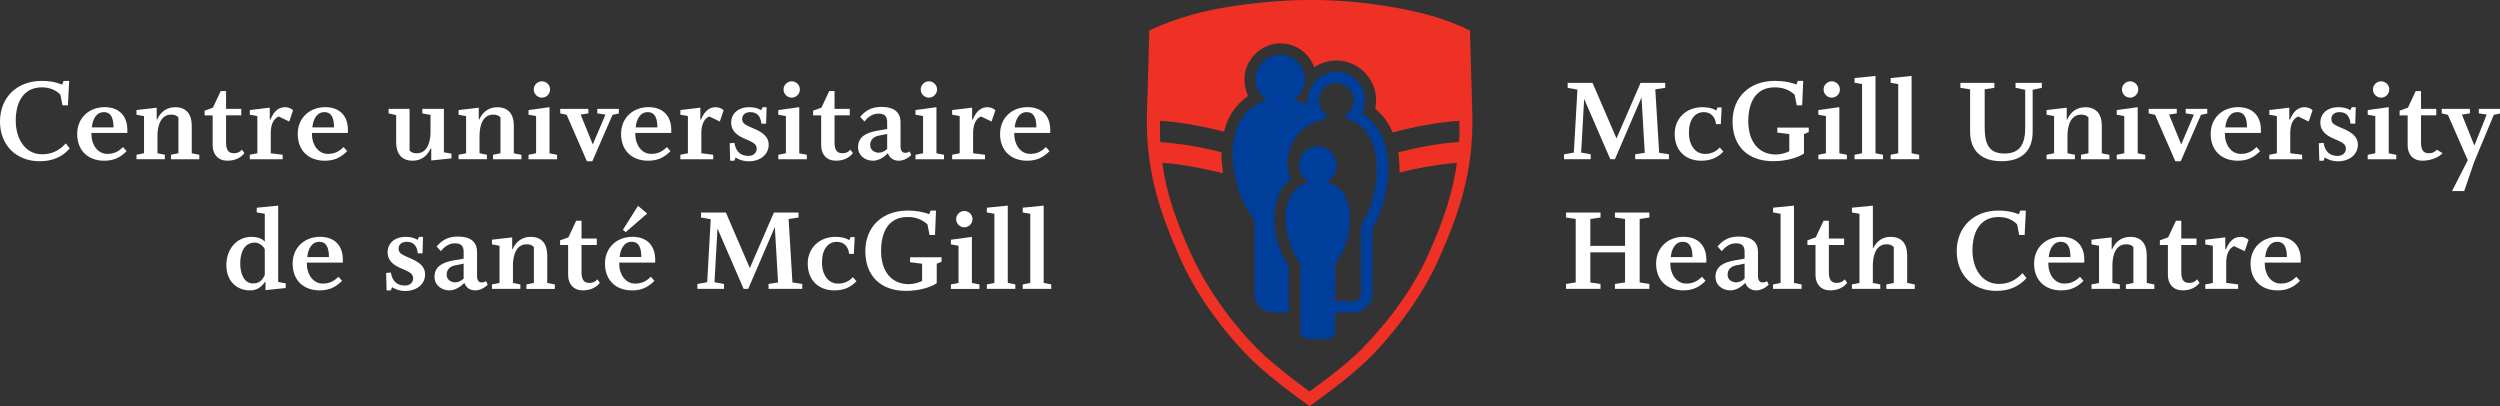 <?xml version="1.0" encoding="utf-8"?>
<!-- Generator: Adobe Illustrator 24.0.3, SVG Export Plug-In . SVG Version: 6.00 Build 0)  -->
<!DOCTYPE svg PUBLIC "-//W3C//DTD SVG 1.1//EN" "http://www.w3.org/Graphics/SVG/1.1/DTD/svg11.dtd">
<svg version="1.1" id="Layer_1" xmlns="http://www.w3.org/2000/svg" xmlns:xlink="http://www.w3.org/1999/xlink" x="0px" y="0px"
	 viewBox="0 0 75.555 12.274" style="enable-background:new 0 0 75.555 12.274;" xml:space="preserve">
<rect x="0" y="0" width="75.555" height="12.274" fill="#333333" stroke="none"/>
<rect x="-4.332" y="-4.362" style="display:none;" width="87.623" height="19.548"/>
<g>
	<path style="fill:#EE3124;" d="M42.187,0.233c0.658,0.119,1.389,0.282,2.238,0.687
		c0.024,1.044,0.053,1.715,0.072,2.528c0.042,1.731-0.402,2.989-0.988,4.323
		c-0.604,1.378-1.604,2.551-2.227,3.15c-0.611,0.587-1.704,1.353-1.704,1.353
		s-1.089-0.766-1.7-1.353c-0.623-0.6-1.623-1.772-2.227-3.15
		c-0.586-1.334-1.03-2.592-0.989-4.323c0.021-0.813,0.049-1.484,0.072-2.528
		c0.852-0.404,1.726-0.6,2.24-0.687C38.812-0.078,40.464-0.078,42.187,0.233
		 M41.562,3.287c0.016-0.071,0.027-0.201,0.027-0.258c0-0.688-0.572-1.197-1.197-1.201
		c-0.287-0.002-0.541,0.116-0.676,0.2C39.575,1.635,39.201,1.315,38.696,1.31
		c-0.52-0.005-1.008,0.421-1.077,0.946c-0.03,0.231,0.028,0.507,0.104,0.645
		c-0.112,0.078-0.246,0.169-0.418,0.398c-0.151,0.205-0.254,0.436-0.314,0.68
		c-0.139-0.036-1.137-0.295-1.933-0.325c-0.002,0.149-0.003,0.42,0.006,0.639
		c0.894,0.073,1.416,0.203,1.849,0.307c-0.003,0.226,0.029,0.481,0.053,0.637
		c-0.207-0.052-1.204-0.29-1.842-0.316c0.155,1.08,0.493,1.915,0.867,2.743
		c0.573,1.266,1.468,2.342,2.02,2.888c0.565,0.561,1.566,1.279,1.566,1.279
		s1.045-0.736,1.59-1.296c0.572-0.589,1.465-1.622,2.021-2.893
		c0.386-0.878,0.695-1.68,0.843-2.719c-0.472,0.031-1.21,0.154-1.735,0.296
		c0.006-0.177-0.009-0.447-0.039-0.614c0.381-0.096,1.104-0.27,1.842-0.312
		c0.012-0.219,0.011-0.405,0.004-0.642c-0.602,0.041-1.348,0.167-2.012,0.354
		C41.993,3.775,41.82,3.495,41.562,3.287"/>
	<path style="fill:#003E9B;" d="M38.69,1.654c-0.364,0.001-0.748,0.291-0.744,0.745
		c0.001,0.24,0.121,0.482,0.338,0.627c-0.199,0.065-0.499,0.172-0.741,0.531
		c-0.185,0.275-0.356,0.772-0.274,1.435c0.135,1.076,0.557,1.54,0.644,1.659
		v2.217c0,0.311,0.238,0.575,0.572,0.575h0.465V8.054
		c-0.146-0.27-0.303-0.501-0.396-0.977c-0.078-0.4-0.041-0.911,0.107-1.22
		c0.095-0.196,0.212-0.337,0.352-0.457c-0.056-0.101-0.101-0.303-0.101-0.423
		c0-0.376,0.13-0.839,0.562-1.138c0.137-0.096,0.371-0.191,0.555-0.251
		c0.087-0.028,0.096-0.097,0.045-0.138c-0.106-0.086-0.213-0.226-0.213-0.419
		c0-0.27,0.213-0.524,0.535-0.524c0.258,0,0.513,0.219,0.513,0.525
		c0,0.122-0.04,0.277-0.207,0.414c-0.021,0.022-0.036,0.043-0.035,0.073
		c0.001,0.034,0.022,0.052,0.05,0.061c0.452,0.138,0.867,0.588,0.891,1.411
		c0.015,0.483-0.058,0.766-0.149,1.098c-0.091,0.331-0.253,0.587-0.327,0.712
		c0,0.333,0.001,1.625,0.001,2.068c0,0.127-0.108,0.237-0.233,0.237
		c-0.138,0-0.547-0.002-0.547-0.002s0.002-0.99,0.002-1.147
		c0.133-0.15,0.404-0.606,0.439-1.135c0.038-0.562-0.084-0.802-0.186-0.972
		C40.5,5.676,40.263,5.547,40.093,5.499c0.119-0.066,0.303-0.217,0.303-0.508
		c0-0.286-0.222-0.572-0.567-0.572c-0.294,0-0.571,0.24-0.571,0.574
		c0,0.262,0.169,0.437,0.303,0.506c-0.131,0.038-0.338,0.104-0.512,0.357
		c-0.17,0.248-0.227,0.607-0.187,0.978c0.059,0.559,0.318,0.995,0.44,1.129
		v2.045c0,0.119,0.062,0.229,0.233,0.232c0.207,0.004,0.4,0.004,0.582,0
		c0.165-0.003,0.236-0.1,0.236-0.232c0-0.257-0.002-0.563-0.002-0.563
		s0.437,0,0.547,0c0.281,0,0.58-0.233,0.58-0.571c0-0.154,0-1.446,0-1.977
		c0.179-0.314,0.266-0.531,0.363-0.925c0.098-0.392,0.184-0.81,0.057-1.436
		c-0.149-0.737-0.59-1.018-0.74-1.116c0.033-0.073,0.092-0.21,0.092-0.389
		c0-0.453-0.376-0.86-0.854-0.86c-0.482,0-0.875,0.386-0.875,0.863
		c0,0.017,0.002,0.055,0.006,0.085c-0.125-0.036-0.291-0.065-0.448-0.074
		c0.092-0.059,0.358-0.297,0.358-0.648C39.437,2.001,39.112,1.653,38.69,1.654"/>
	<path style="fill:#FFFFFF;" d="M1.199,4.873C0.487,4.873,0,4.385,0,3.673c0-0.741,0.525-1.228,1.259-1.228
		c0.24,0,0.427,0.033,0.618,0.112L1.922,2.445H2.091L2.053,3.183h-0.165l-0.063-0.322
		c-0.154-0.157-0.349-0.221-0.559-0.221c-0.554,0-0.79,0.445-0.79,1.007
		c0,0.532,0.27,1.016,0.802,1.016c0.292,0,0.52-0.12,0.711-0.329l0.12,0.152
		C1.873,4.749,1.581,4.873,1.199,4.873"/>
	<path style="fill:#FFFFFF;" d="M2.763,4.018v0.045c0,0.307,0.188,0.588,0.48,0.588
		c0.225,0,0.356-0.09,0.476-0.206L3.827,4.569c-0.191,0.188-0.378,0.288-0.678,0.288
		c-0.479,0-0.816-0.299-0.816-0.809c0-0.487,0.359-0.81,0.831-0.81
		c0.435,0,0.685,0.267,0.685,0.687V4.018H2.763z M3.138,3.389
		c-0.232,0-0.341,0.225-0.363,0.461h0.655C3.43,3.61,3.378,3.389,3.138,3.389"/>
	<path style="fill:#FFFFFF;" d="M5.167,4.812v-0.135l0.225-0.045V3.546c-0.064-0.064-0.128-0.082-0.221-0.082
		c-0.307,0-0.412,0.322-0.412,0.64v0.528L4.982,4.677v0.135H4.125v-0.135l0.228-0.045
		V3.509L4.125,3.467V3.326l0.61-0.071v0.352l0.015,0.005
		C4.859,3.363,5.058,3.24,5.297,3.24c0.337,0,0.498,0.217,0.498,0.554v0.839
		l0.229,0.045v0.135H5.167z"/>
	<path style="fill:#FFFFFF;" d="M6.873,4.857C6.596,4.857,6.427,4.67,6.427,4.393V3.487H6.184V3.344
		l0.251-0.09l0.236-0.502h0.161v0.539h0.46v0.195h-0.46v0.823c0,0.21,0.063,0.322,0.236,0.322
		c0.112,0,0.176-0.034,0.243-0.108L7.386,4.628C7.3,4.738,7.143,4.857,6.873,4.857
		"/>
	<path style="fill:#FFFFFF;" d="M8.741,3.673L8.423,3.52C8.269,3.583,8.183,3.759,8.183,4.022v0.61
		l0.359,0.045v0.136H7.55V4.677l0.228-0.045V3.508L7.55,3.467V3.326
		L8.153,3.253v0.356l0.019,0.008c0.116-0.289,0.277-0.378,0.445-0.378
		c0.083,0,0.184,0.033,0.24,0.093L8.741,3.673z"/>
	<path style="fill:#FFFFFF;" d="M9.428,4.018v0.045c0,0.307,0.188,0.588,0.48,0.588
		c0.225,0,0.356-0.09,0.476-0.206l0.108,0.124
		c-0.191,0.188-0.378,0.288-0.678,0.288c-0.479,0-0.816-0.299-0.816-0.809
		c0-0.487,0.359-0.81,0.831-0.81c0.435,0,0.686,0.267,0.686,0.687V4.018H9.428z
		 M9.803,3.389c-0.232,0-0.341,0.225-0.363,0.461h0.655
		C10.095,3.61,10.043,3.389,9.803,3.389"/>
	<path style="fill:#FFFFFF;" d="M13.033,4.85V4.487l-0.015-0.004
		c-0.105,0.233-0.292,0.374-0.547,0.374c-0.337,0-0.498-0.217-0.498-0.554V3.479
		L11.744,3.427V3.291h0.634v1.259c0.063,0.063,0.131,0.083,0.213,0.083
		c0.311,0,0.42-0.319,0.42-0.642v-0.519l-0.248-0.045V3.291h0.652v1.312l0.229,0.041
		V4.786L13.033,4.85z"/>
	<path style="fill:#FFFFFF;" d="M14.9,4.812v-0.135L15.125,4.632V3.546c-0.064-0.064-0.128-0.082-0.221-0.082
		c-0.307,0-0.412,0.322-0.412,0.64v0.528L14.716,4.677v0.135h-0.857v-0.135l0.227-0.045
		V3.509l-0.227-0.042V3.326l0.61-0.071v0.352l0.015,0.005
		c0.109-0.248,0.307-0.371,0.547-0.371c0.337,0,0.498,0.217,0.498,0.554v0.839
		l0.229,0.045v0.135H14.9z"/>
	<path style="fill:#FFFFFF;" d="M15.973,4.813V4.678l0.229-0.046V3.508l-0.229-0.04V3.326l0.634-0.087
		v1.394l0.228,0.046v0.135H15.973z M16.378,2.951c-0.135,0-0.247-0.112-0.247-0.247
		c0-0.135,0.112-0.247,0.247-0.247c0.135,0,0.247,0.112,0.247,0.247
		C16.625,2.838,16.513,2.951,16.378,2.951"/>
	<polygon style="fill:#FFFFFF;" points="18.512,3.471 17.901,4.873 17.737,4.873 17.126,3.471 
		16.931,3.426 16.931,3.291 17.782,3.291 17.782,3.426 17.549,3.464 17.915,4.364 
		18.299,3.464 18.051,3.426 18.051,3.291 18.703,3.291 18.703,3.43 	"/>
	<path style="fill:#FFFFFF;" d="M19.2,4.018v0.045c0,0.307,0.188,0.588,0.48,0.588
		c0.225,0,0.356-0.09,0.476-0.206l0.108,0.124
		c-0.191,0.188-0.378,0.288-0.678,0.288c-0.479,0-0.816-0.299-0.816-0.809
		c0-0.487,0.359-0.81,0.831-0.81c0.435,0,0.686,0.267,0.686,0.687V4.018H19.2z
		 M19.575,3.389c-0.232,0-0.341,0.225-0.363,0.461h0.655
		C19.867,3.61,19.815,3.389,19.575,3.389"/>
	<path style="fill:#FFFFFF;" d="M21.754,3.673l-0.318-0.153c-0.154,0.063-0.24,0.239-0.24,0.502
		v0.61l0.359,0.045v0.136H20.562V4.677l0.228-0.045V3.508L20.562,3.467V3.326
		l0.603-0.072v0.356l0.019,0.008c0.116-0.289,0.277-0.378,0.445-0.378
		c0.083,0,0.184,0.033,0.24,0.093L21.754,3.673z"/>
	<path style="fill:#FFFFFF;" d="M22.629,4.875c-0.165,0-0.296-0.049-0.397-0.115l-0.037,0.097h-0.128
		l-0.015-0.528l0.143-0.011c0.044,0.255,0.175,0.394,0.43,0.394
		c0.135,0,0.244-0.087,0.244-0.214c0-0.153-0.105-0.194-0.405-0.325
		c-0.213-0.095-0.367-0.236-0.367-0.466c0-0.292,0.24-0.468,0.532-0.468
		c0.15,0,0.258,0.023,0.375,0.09l0.044-0.09h0.12l-0.015,0.498h-0.142
		c-0.026-0.217-0.116-0.348-0.337-0.348c-0.135,0-0.244,0.071-0.244,0.206
		c0,0.149,0.113,0.187,0.379,0.303c0.247,0.109,0.423,0.24,0.423,0.472
		C23.232,4.685,22.959,4.875,22.629,4.875"/>
	<path style="fill:#FFFFFF;" d="M23.522,4.813V4.678l0.229-0.046V3.508l-0.229-0.04V3.326l0.633-0.087
		v1.394l0.229,0.046v0.135H23.522z M23.927,2.951c-0.135,0-0.247-0.112-0.247-0.247
		c0-0.135,0.112-0.247,0.247-0.247c0.135,0,0.247,0.112,0.247,0.247
		C24.174,2.838,24.062,2.951,23.927,2.951"/>
	<path style="fill:#FFFFFF;" d="M25.263,4.857c-0.277,0-0.446-0.187-0.446-0.464V3.487H24.574V3.344
		l0.251-0.09l0.236-0.502h0.161v0.539h0.46v0.195h-0.46v0.823
		c0,0.21,0.063,0.322,0.236,0.322c0.112,0,0.176-0.034,0.243-0.108l0.075,0.105
		C25.689,4.738,25.533,4.857,25.263,4.857"/>
	<path style="fill:#FFFFFF;" d="M27.164,4.857c-0.161,0-0.277-0.082-0.33-0.225
		c-0.112,0.109-0.269,0.225-0.449,0.225c-0.247,0-0.453-0.161-0.453-0.407
		c0-0.322,0.254-0.438,0.558-0.495l0.322-0.057V3.696
		c0-0.172-0.067-0.262-0.262-0.262c-0.176,0-0.319,0.098-0.423,0.239L25.995,3.532
		c0.176-0.206,0.36-0.301,0.645-0.301c0.374,0,0.576,0.154,0.576,0.47v0.715
		c0,0.165,0.068,0.202,0.143,0.202c0.056,0,0.097-0.016,0.131-0.041l0.049,0.108
		C27.445,4.783,27.299,4.857,27.164,4.857 M26.812,4.048l-0.243,0.049
		c-0.162,0.03-0.27,0.123-0.27,0.288c0,0.143,0.12,0.23,0.262,0.23
		c0.09,0,0.187-0.05,0.251-0.113V4.048z"/>
	<path style="fill:#FFFFFF;" d="M27.668,4.813V4.678l0.229-0.046V3.508l-0.229-0.04V3.326l0.633-0.087
		v1.394l0.229,0.046v0.135H27.668z M28.073,2.951c-0.135,0-0.247-0.112-0.247-0.247
		c0-0.135,0.112-0.247,0.247-0.247c0.135,0,0.247,0.112,0.247,0.247
		C28.32,2.838,28.207,2.951,28.073,2.951"/>
	<path style="fill:#FFFFFF;" d="M29.967,3.673l-0.318-0.153c-0.154,0.063-0.24,0.239-0.24,0.502
		v0.61l0.36,0.045v0.136h-0.993V4.677l0.228-0.045V3.508l-0.228-0.041V3.326
		l0.603-0.072v0.356l0.019,0.008c0.116-0.289,0.277-0.378,0.445-0.378
		c0.083,0,0.184,0.033,0.24,0.093L29.967,3.673z"/>
	<path style="fill:#FFFFFF;" d="M30.654,4.018v0.045c0,0.307,0.188,0.588,0.48,0.588
		c0.225,0,0.356-0.09,0.476-0.206l0.108,0.124
		c-0.191,0.188-0.378,0.288-0.678,0.288c-0.479,0-0.816-0.299-0.816-0.809
		c0-0.487,0.359-0.81,0.831-0.81c0.435,0,0.686,0.267,0.686,0.687V4.018H30.654z
		 M31.029,3.389c-0.232,0-0.341,0.225-0.363,0.461h0.655
		C31.321,3.61,31.269,3.389,31.029,3.389"/>
	<path style="fill:#FFFFFF;" d="M8.024,8.768V8.521L8.013,8.513c-0.116,0.169-0.254,0.264-0.464,0.264
		c-0.36,0-0.708-0.252-0.708-0.762c0-0.505,0.326-0.857,0.76-0.857
		c0.172,0,0.326,0.053,0.401,0.146v-0.843L7.759,6.419V6.278l0.648-0.064v2.308
		l0.228,0.041v0.142L8.024,8.768z M8.002,7.533C7.961,7.427,7.818,7.331,7.706,7.331
		c-0.33,0-0.446,0.307-0.446,0.636c0,0.285,0.105,0.6,0.39,0.6
		c0.172,0,0.288-0.098,0.352-0.259V7.533z"/>
	<path style="fill:#FFFFFF;" d="M9.274,7.937v0.045c0,0.307,0.188,0.588,0.48,0.588
		c0.225,0,0.356-0.09,0.476-0.206l0.108,0.124C10.147,8.674,9.96,8.776,9.66,8.776
		c-0.479,0-0.816-0.299-0.816-0.81c0-0.486,0.359-0.809,0.831-0.809
		c0.435,0,0.686,0.266,0.686,0.686v0.094H9.274z M9.649,7.308c-0.232,0-0.341,0.225-0.363,0.461
		h0.655C9.941,7.529,9.889,7.308,9.649,7.308"/>
	<path style="fill:#FFFFFF;" d="M12.246,8.794c-0.165,0-0.296-0.049-0.397-0.116l-0.037,0.098h-0.128
		l-0.015-0.528l0.143-0.011c0.044,0.255,0.176,0.393,0.43,0.393
		c0.135,0,0.244-0.086,0.244-0.213c0-0.154-0.105-0.195-0.405-0.326
		c-0.213-0.094-0.367-0.235-0.367-0.465c0-0.292,0.24-0.468,0.532-0.468
		c0.15,0,0.259,0.023,0.375,0.09l0.044-0.09h0.12l-0.015,0.498h-0.142
		C12.602,7.439,12.511,7.308,12.29,7.308c-0.135,0-0.244,0.07-0.244,0.205
		c0,0.15,0.113,0.188,0.379,0.304c0.247,0.108,0.423,0.24,0.423,0.472
		C12.849,8.604,12.576,8.794,12.246,8.794"/>
	<path style="fill:#FFFFFF;" d="M14.364,8.776c-0.161,0-0.277-0.082-0.33-0.225
		c-0.112,0.108-0.269,0.225-0.449,0.225c-0.247,0-0.453-0.161-0.453-0.408
		c0-0.322,0.254-0.438,0.558-0.495l0.322-0.056V7.615c0-0.172-0.067-0.262-0.262-0.262
		c-0.176,0-0.319,0.097-0.423,0.239l-0.132-0.143
		c0.177-0.206,0.36-0.3,0.645-0.3c0.374,0,0.577,0.154,0.577,0.469v0.715
		c0,0.165,0.067,0.202,0.142,0.202c0.056,0,0.097-0.015,0.131-0.041L14.739,8.604
		C14.645,8.701,14.499,8.776,14.364,8.776 M14.012,7.967l-0.243,0.049
		c-0.162,0.029-0.27,0.123-0.27,0.288c0,0.143,0.12,0.229,0.262,0.229
		c0.09,0,0.187-0.049,0.251-0.113V7.967z"/>
	<path style="fill:#FFFFFF;" d="M15.91,8.731v-0.135l0.225-0.045V7.465
		C16.07,7.401,16.006,7.383,15.914,7.383c-0.307,0-0.412,0.321-0.412,0.64v0.528
		l0.224,0.045v0.135H14.869v-0.135l0.228-0.045V7.427L14.869,7.386V7.244l0.61-0.07
		v0.351L15.494,7.529c0.109-0.248,0.307-0.371,0.547-0.371
		c0.337,0,0.498,0.218,0.498,0.555v0.839l0.229,0.045v0.135H15.91z"/>
	<path style="fill:#FFFFFF;" d="M17.616,8.776c-0.277,0-0.446-0.187-0.446-0.464V7.405h-0.243V7.263
		l0.251-0.09l0.236-0.502h0.161V7.21h0.461v0.194h-0.461v0.824
		c0,0.21,0.063,0.322,0.236,0.322c0.112,0,0.176-0.033,0.243-0.108l0.075,0.106
		C18.043,8.656,17.886,8.776,17.616,8.776"/>
	<path style="fill:#FFFFFF;" d="M18.715,7.937v0.045c0,0.308,0.187,0.589,0.48,0.589
		c0.224,0,0.356-0.091,0.475-0.207l0.109,0.124
		c-0.191,0.187-0.378,0.289-0.678,0.289c-0.479,0-0.817-0.301-0.817-0.811
		c0-0.487,0.36-0.809,0.832-0.809c0.434,0,0.685,0.266,0.685,0.686v0.094H18.715z
		 M19.09,7.307c-0.232,0-0.341,0.226-0.364,0.461h0.656
		C19.382,7.529,19.33,7.307,19.09,7.307 M18.911,7.015l-0.086-0.07l0.457-0.724
		l0.277,0.232L18.911,7.015z"/>
	<polygon style="fill:#FFFFFF;" points="23.227,8.731 23.227,8.582 23.515,8.536 23.417,6.862 
		22.612,8.731 22.474,8.731 21.684,6.907 21.593,8.529 21.881,8.582 21.881,8.731 
		21.077,8.731 21.077,8.582 21.373,8.529 21.48,6.626 21.186,6.573 21.186,6.424 
		21.938,6.424 22.661,8.102 23.388,6.424 24.133,6.424 24.133,6.573 23.833,6.618 
		23.949,8.536 24.246,8.582 24.246,8.731 	"/>
	<path style="fill:#FFFFFF;" d="M25.213,8.776c-0.453,0-0.802-0.288-0.802-0.812
		c0-0.476,0.36-0.806,0.836-0.806c0.146,0,0.299,0.022,0.419,0.102l0.041-0.095
		h0.124l-0.026,0.507h-0.143c-0.022-0.218-0.157-0.363-0.37-0.363
		c-0.263,0-0.45,0.217-0.45,0.622c0,0.389,0.199,0.64,0.483,0.64
		c0.18,0,0.326-0.06,0.45-0.195L25.885,8.499
		C25.693,8.697,25.486,8.776,25.213,8.776"/>
	<path style="fill:#FFFFFF;" d="M28.31,7.97v0.588c-0.18,0.124-0.532,0.233-0.929,0.233
		c-0.757,0-1.229-0.445-1.229-1.202c0-0.749,0.529-1.225,1.278-1.225
		c0.21,0,0.461,0.03,0.652,0.111l0.044-0.111h0.162l-0.03,0.738h-0.165l-0.064-0.322
		C27.853,6.625,27.67,6.558,27.426,6.558c-0.569,0-0.798,0.446-0.798,1.026
		c0,0.601,0.3,1.004,0.839,1.004c0.12,0,0.319-0.045,0.401-0.101V7.97
		l-0.363-0.045V7.776h0.951v0.135L28.31,7.97z"/>
	<path style="fill:#FFFFFF;" d="M28.739,8.731v-0.135l0.229-0.045V7.427L28.739,7.386V7.245l0.634-0.087
		v1.394l0.228,0.045v0.135H28.739z M29.144,6.87c-0.135,0-0.247-0.112-0.247-0.247
		s0.112-0.247,0.247-0.247c0.135,0,0.247,0.112,0.247,0.247
		S29.279,6.87,29.144,6.87"/>
	<polygon style="fill:#FFFFFF;" points="29.824,8.731 29.824,8.596 30.052,8.551 30.052,6.461 
		29.824,6.42 29.824,6.277 30.457,6.214 30.457,8.551 30.685,8.596 30.685,8.731 	
		"/>
	<polygon style="fill:#FFFFFF;" points="30.909,8.731 30.909,8.596 31.137,8.551 31.137,6.461 
		30.909,6.42 30.909,6.277 31.542,6.214 31.542,8.551 31.771,8.596 31.771,8.731 	
		"/>
	<polygon style="fill:#FFFFFF;" points="49.419,4.812 49.419,4.663 49.708,4.618 49.61,2.944 
		48.806,4.812 48.667,4.812 47.876,2.989 47.786,4.611 48.075,4.663 48.075,4.812 
		47.269,4.812 47.269,4.663 47.565,4.611 47.673,2.708 47.378,2.655 47.378,2.505 
		48.13,2.505 48.854,4.183 49.581,2.505 50.325,2.505 50.325,2.655 50.026,2.7 
		50.143,4.618 50.438,4.663 50.438,4.812 	"/>
	<path style="fill:#FFFFFF;" d="M51.414,4.857c-0.453,0-0.802-0.287-0.802-0.812
		c0-0.476,0.359-0.805,0.836-0.805c0.146,0,0.299,0.022,0.419,0.101l0.041-0.094
		h0.124L52.006,3.752h-0.144c-0.021-0.217-0.156-0.363-0.369-0.363
		c-0.264,0-0.45,0.217-0.45,0.621c0,0.39,0.199,0.642,0.483,0.642
		c0.18,0,0.326-0.061,0.449-0.195l0.108,0.124
		C51.894,4.779,51.687,4.857,51.414,4.857"/>
	<path style="fill:#FFFFFF;" d="M54.519,4.052v0.588c-0.18,0.124-0.532,0.231-0.93,0.231
		c-0.757,0-1.228-0.444-1.228-1.201c0-0.749,0.529-1.226,1.277-1.226
		c0.211,0,0.461,0.03,0.652,0.112l0.044-0.112h0.162L54.466,3.183h-0.164
		l-0.065-0.322c-0.176-0.154-0.359-0.221-0.603-0.221
		c-0.568,0-0.797,0.446-0.797,1.025c0,0.6,0.299,1.005,0.838,1.005
		c0.121,0,0.319-0.046,0.401-0.102V4.052l-0.362-0.045V3.857h0.95v0.135
		L54.519,4.052z"/>
	<path style="fill:#FFFFFF;" d="M54.954,4.813V4.678l0.229-0.046V3.508l-0.229-0.04V3.326l0.635-0.087
		v1.394l0.228,0.046v0.135H54.954z M55.359,2.951c-0.135,0-0.247-0.112-0.247-0.247
		c0-0.135,0.112-0.247,0.247-0.247c0.136,0,0.247,0.112,0.247,0.247
		C55.606,2.838,55.495,2.951,55.359,2.951"/>
	<polygon style="fill:#FFFFFF;" points="56.048,4.812 56.048,4.677 56.275,4.632 56.275,2.542 
		56.048,2.501 56.048,2.359 56.681,2.295 56.681,4.632 56.908,4.677 56.908,4.812 	
		"/>
	<polygon style="fill:#FFFFFF;" points="57.14,4.812 57.14,4.677 57.368,4.632 57.368,2.542 
		57.14,2.501 57.14,2.359 57.772,2.295 57.772,4.632 58.001,4.677 58.001,4.812 	
		"/>
	<path style="fill:#FFFFFF;" d="M61.431,2.714v1.263c0,0.6-0.345,0.895-0.943,0.895
		c-0.592,0-0.948-0.304-0.948-0.895v-1.277L59.247,2.655V2.504h1.027v0.15
		l-0.293,0.045V3.846c0,0.486,0.113,0.794,0.6,0.794c0.479,0,0.625-0.304,0.625-0.786
		v-1.14l-0.292-0.06V2.504h0.794v0.15L61.431,2.714z"/>
	<path style="fill:#FFFFFF;" d="M62.891,4.812v-0.135l0.226-0.045V3.546
		c-0.064-0.064-0.129-0.082-0.222-0.082c-0.308,0-0.412,0.322-0.412,0.64v0.528
		l0.224,0.045v0.135h-0.856v-0.135l0.228-0.045V3.509l-0.228-0.042V3.326l0.61-0.071
		v0.352l0.015,0.005c0.108-0.248,0.308-0.371,0.547-0.371
		c0.337,0,0.498,0.217,0.498,0.554v0.839l0.229,0.045v0.135H62.891z"/>
	<path style="fill:#FFFFFF;" d="M63.972,4.813V4.678l0.228-0.046V3.508l-0.228-0.04V3.326l0.633-0.087
		v1.394l0.229,0.046v0.135H63.972z M64.376,2.951c-0.135,0-0.247-0.112-0.247-0.247
		c0-0.135,0.112-0.247,0.247-0.247c0.135,0,0.247,0.112,0.247,0.247
		C64.623,2.838,64.511,2.951,64.376,2.951"/>
	<polygon style="fill:#FFFFFF;" points="66.517,3.471 65.906,4.873 65.742,4.873 65.131,3.471 
		64.937,3.426 64.937,3.291 65.787,3.291 65.787,3.426 65.554,3.464 65.921,4.364 
		66.304,3.464 66.056,3.426 66.056,3.291 66.708,3.291 66.708,3.43 	"/>
	<path style="fill:#FFFFFF;" d="M67.241,4.018v0.045c0,0.307,0.188,0.588,0.48,0.588
		c0.225,0,0.356-0.09,0.477-0.206l0.107,0.124
		c-0.191,0.188-0.378,0.288-0.678,0.288c-0.478,0-0.816-0.299-0.816-0.809
		c0-0.487,0.359-0.81,0.831-0.81c0.435,0,0.687,0.267,0.687,0.687V4.018H67.241z
		 M67.616,3.389c-0.231,0-0.34,0.225-0.362,0.461h0.655
		C67.909,3.61,67.856,3.389,67.616,3.389"/>
	<path style="fill:#FFFFFF;" d="M69.774,3.673l-0.318-0.153c-0.154,0.063-0.24,0.239-0.24,0.502v0.61
		l0.359,0.045v0.136h-0.992V4.677l0.229-0.045V3.508l-0.229-0.041V3.326
		l0.604-0.072v0.356l0.019,0.008c0.116-0.289,0.276-0.378,0.444-0.378
		c0.084,0,0.185,0.033,0.24,0.093L69.774,3.673z"/>
	<path style="fill:#FFFFFF;" d="M70.657,4.875c-0.166,0-0.297-0.049-0.397-0.115L70.223,4.857h-0.128
		l-0.016-0.528l0.144-0.011c0.044,0.255,0.175,0.394,0.43,0.394
		c0.136,0,0.244-0.087,0.244-0.214c0-0.153-0.104-0.194-0.405-0.325
		c-0.213-0.095-0.367-0.236-0.367-0.466c0-0.292,0.24-0.468,0.533-0.468
		c0.15,0,0.258,0.023,0.374,0.09l0.044-0.09h0.12l-0.015,0.498h-0.143
		c-0.025-0.217-0.115-0.348-0.336-0.348c-0.136,0-0.244,0.071-0.244,0.206
		c0,0.149,0.112,0.187,0.379,0.303c0.247,0.109,0.423,0.24,0.423,0.472
		C71.26,4.685,70.986,4.875,70.657,4.875"/>
	<path style="fill:#FFFFFF;" d="M71.557,4.813V4.678l0.229-0.046V3.508l-0.229-0.04V3.326l0.635-0.087
		v1.394l0.228,0.046v0.135H71.557z M71.962,2.951c-0.135,0-0.247-0.112-0.247-0.247
		c0-0.135,0.112-0.247,0.247-0.247c0.135,0,0.247,0.112,0.247,0.247
		C72.209,2.838,72.097,2.951,71.962,2.951"/>
	<path style="fill:#FFFFFF;" d="M73.209,4.857c-0.276,0-0.445-0.187-0.445-0.464V3.487h-0.243V3.344
		l0.251-0.09l0.235-0.502h0.161v0.539h0.461v0.195h-0.461v0.823
		c0,0.21,0.063,0.322,0.236,0.322c0.112,0,0.176-0.034,0.243-0.108l0.171,0.105
		C73.732,4.738,73.479,4.857,73.209,4.857"/>
	<polygon style="fill:#FFFFFF;" points="75.368,3.471 74.771,4.903 74.473,5.775 74.105,5.775 
		74.581,4.842 73.981,3.471 73.795,3.426 73.795,3.291 74.645,3.291 74.645,3.426 
		74.405,3.464 74.78,4.4 75.153,3.464 74.915,3.426 74.915,3.291 75.555,3.291 
		75.555,3.43 	"/>
	<polygon style="fill:#FFFFFF;" points="48.806,8.731 48.806,8.582 49.112,8.536 49.112,7.626 
		48.063,7.626 48.063,8.536 48.371,8.582 48.371,8.731 47.329,8.731 47.329,8.582 
		47.621,8.536 47.621,6.618 47.329,6.573 47.329,6.424 48.371,6.424 48.371,6.573 
		48.063,6.618 48.063,7.431 49.112,7.431 49.112,6.618 48.806,6.573 48.806,6.424 
		49.847,6.424 49.847,6.573 49.554,6.618 49.554,8.536 49.847,8.582 49.847,8.731 	
		"/>
	<path style="fill:#FFFFFF;" d="M50.481,7.937v0.045c0,0.307,0.188,0.588,0.48,0.588
		c0.225,0,0.356-0.09,0.477-0.206l0.107,0.124c-0.191,0.187-0.378,0.288-0.678,0.288
		c-0.479,0-0.816-0.299-0.816-0.81c0-0.486,0.359-0.809,0.831-0.809
		c0.435,0,0.687,0.266,0.687,0.686v0.094H50.481z M50.856,7.308
		c-0.231,0-0.34,0.225-0.362,0.461h0.655C51.149,7.529,51.097,7.308,50.856,7.308"/>
	<path style="fill:#FFFFFF;" d="M53.077,8.776c-0.162,0-0.277-0.082-0.33-0.225
		C52.635,8.66,52.478,8.776,52.298,8.776c-0.247,0-0.453-0.161-0.453-0.408
		c0-0.322,0.254-0.438,0.559-0.495l0.321-0.056V7.615c0-0.172-0.067-0.262-0.262-0.262
		c-0.177,0-0.319,0.097-0.425,0.239l-0.131-0.143
		c0.176-0.206,0.36-0.3,0.646-0.3c0.374,0,0.577,0.154,0.577,0.469v0.715
		c0,0.165,0.066,0.202,0.142,0.202c0.056,0,0.097-0.015,0.132-0.041l0.049,0.109
		C53.358,8.701,53.212,8.776,53.077,8.776 M52.725,7.967l-0.244,0.049
		c-0.161,0.029-0.269,0.123-0.269,0.288c0,0.143,0.119,0.229,0.262,0.229
		c0.09,0,0.188-0.049,0.251-0.113V7.967z"/>
	<polygon style="fill:#FFFFFF;" points="53.585,8.731 53.585,8.596 53.813,8.551 53.813,6.461 
		53.585,6.42 53.585,6.277 54.218,6.214 54.218,8.551 54.447,8.596 54.447,8.731 	"/>
	<path style="fill:#FFFFFF;" d="M55.313,8.776c-0.277,0-0.445-0.187-0.445-0.464V7.405h-0.244V7.263
		l0.252-0.09l0.236-0.502h0.16V7.21h0.461v0.194h-0.461v0.824
		c0,0.21,0.063,0.322,0.236,0.322c0.111,0,0.176-0.033,0.243-0.108l0.075,0.106
		C55.741,8.656,55.584,8.776,55.313,8.776"/>
	<path style="fill:#FFFFFF;" d="M57.009,8.731v-0.135l0.225-0.045V7.465
		C57.17,7.401,57.106,7.383,57.013,7.383c-0.307,0-0.412,0.321-0.412,0.64v0.528
		l0.225,0.045v0.135h-0.857v-0.135l0.228-0.045V6.461l-0.228-0.041V6.277l0.633-0.062
		v1.285l0.008,0.003c0.113-0.222,0.285-0.345,0.531-0.345
		c0.338,0,0.498,0.218,0.498,0.555v0.839l0.229,0.045v0.135H57.009z"/>
	<path style="fill:#FFFFFF;" d="M60.334,8.791c-0.712,0-1.198-0.486-1.198-1.198
		c0-0.741,0.524-1.229,1.258-1.229c0.24,0,0.428,0.034,0.619,0.112l0.045-0.112h0.168
		l-0.037,0.738h-0.165l-0.063-0.322c-0.154-0.158-0.349-0.221-0.559-0.221
		c-0.555,0-0.79,0.445-0.79,1.007c0,0.532,0.271,1.015,0.802,1.015
		c0.292,0,0.52-0.119,0.711-0.328l0.12,0.152
		C61.009,8.666,60.716,8.791,60.334,8.791"/>
	<path style="fill:#FFFFFF;" d="M61.905,7.937v0.045c0,0.307,0.188,0.588,0.48,0.588
		c0.225,0,0.355-0.09,0.476-0.206l0.107,0.124c-0.191,0.187-0.378,0.288-0.678,0.288
		c-0.479,0-0.816-0.299-0.816-0.81c0-0.486,0.359-0.809,0.831-0.809
		c0.435,0,0.687,0.266,0.687,0.686v0.094H61.905z M62.28,7.308
		c-0.232,0-0.341,0.225-0.363,0.461h0.656C62.573,7.529,62.521,7.308,62.28,7.308"/>
	<path style="fill:#FFFFFF;" d="M64.249,8.731v-0.135l0.226-0.045V7.465
		c-0.063-0.064-0.128-0.082-0.222-0.082c-0.307,0-0.412,0.321-0.412,0.64v0.528
		l0.225,0.045v0.135h-0.857v-0.135l0.228-0.045V7.427l-0.228-0.041V7.244
		l0.61-0.07v0.351l0.015,0.004c0.109-0.248,0.308-0.371,0.547-0.371
		c0.338,0,0.498,0.218,0.498,0.555v0.839l0.23,0.045v0.135H64.249z"/>
	<path style="fill:#FFFFFF;" d="M65.964,8.776c-0.277,0-0.446-0.187-0.446-0.464V7.405h-0.243V7.263
		l0.251-0.09l0.236-0.502h0.161V7.21h0.459v0.194h-0.459v0.824
		c0,0.21,0.063,0.322,0.236,0.322c0.111,0,0.176-0.033,0.242-0.108l0.075,0.106
		C66.391,8.656,66.233,8.776,65.964,8.776"/>
	<path style="fill:#FFFFFF;" d="M67.839,7.592l-0.318-0.154c-0.154,0.064-0.24,0.24-0.24,0.502
		v0.611l0.36,0.045v0.135h-0.993v-0.135l0.229-0.045V7.427l-0.229-0.041V7.245
		l0.604-0.072v0.355l0.019,0.009c0.116-0.289,0.277-0.378,0.445-0.378
		c0.083,0,0.184,0.032,0.239,0.093L67.839,7.592z"/>
	<path style="fill:#FFFFFF;" d="M68.446,7.937v0.045c0,0.307,0.188,0.588,0.48,0.588
		c0.225,0,0.355-0.09,0.477-0.206l0.107,0.124
		c-0.191,0.187-0.378,0.288-0.678,0.288c-0.479,0-0.816-0.299-0.816-0.81
		c0-0.486,0.359-0.809,0.831-0.809c0.434,0,0.686,0.266,0.686,0.686v0.094H68.446z
		 M68.821,7.308c-0.231,0-0.34,0.225-0.362,0.461h0.655
		C69.114,7.529,69.062,7.308,68.821,7.308"/>
</g>
</svg>
